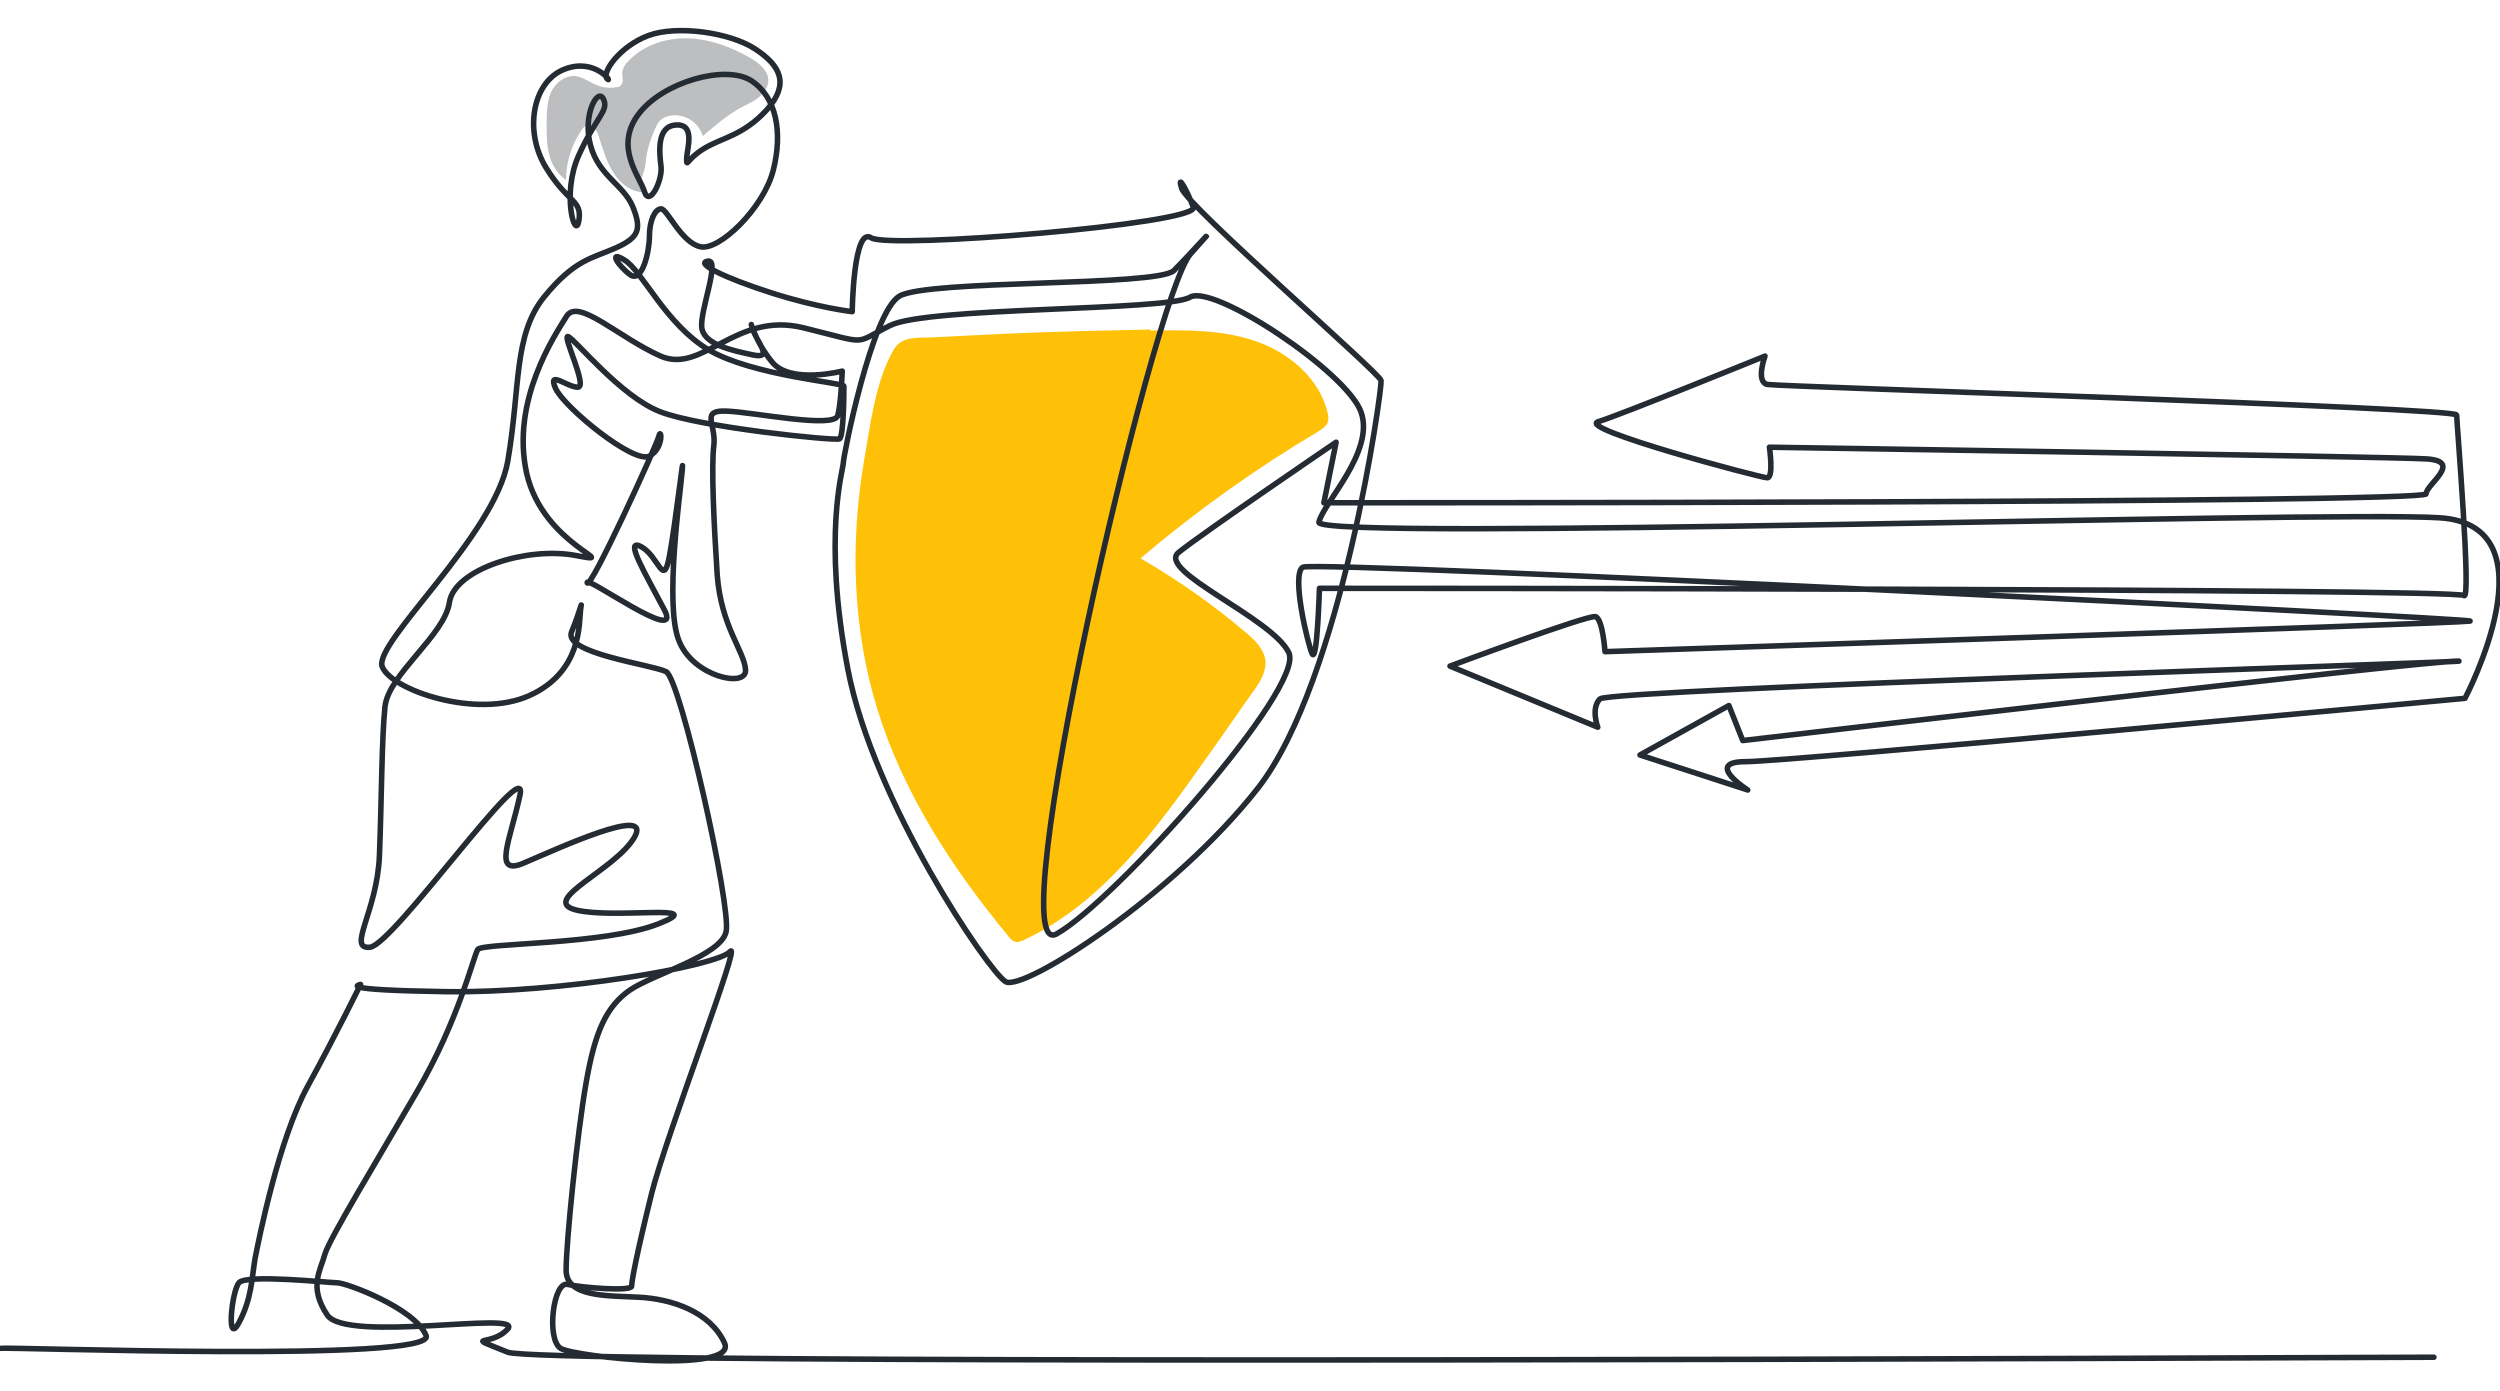 <?xml version="1.0" encoding="UTF-8"?>
<svg xmlns="http://www.w3.org/2000/svg" version="1.1" viewBox="0 0 450 250.4">
  <defs>
    <style>
      .cls-1 {
        fill: none;
        stroke: #252b33;
        stroke-linecap: round;
        stroke-linejoin: round;
      }

      .cls-1, .cls-2, .cls-3 {
        fill-rule: evenodd;
      }

      .cls-2 {
        fill: #ffc107;
      }

      .cls-3 {
        fill: #bcbec0;
      }
    </style>
  </defs>
  <!-- Generator: Adobe Illustrator 28.7.0, SVG Export Plug-In . SVG Version: 1.2.0 Build 136)  -->
  <g>
    <g id="Layer_1">
      <g>
        <path class="cls-3" d="M115.7,34.6c-2.3-.1-4.2-1.7-5.4-3.7s-1.8-4.1-2.5-6.3c-.3-1-1-2.1-2-2-.6,0-1,.6-1.3,1.1-1.7,2.6-2.6,5.6-2.6,8.7-1.5-1-2.5-2.6-3-4.4s-.5-3.6-.5-5.4c0-1.9,0-4,.7-5.8s2.6-3.3,4.5-3.1c1.4.2,2.5,1.1,3.8,1.6,1.1.5,2.3.6,3.5.4.3,0,.7-.1.9-.4.5-.5.2-1.4.2-2.1,0-.8.5-1.6,1.1-2.2,2.7-2.9,6.8-4.2,10.7-4.1s7.7,1.5,11.2,3.5c1.6.9,3.3,2.3,3.3,4.1,0,1.2-.8,2.2-1.7,3s-2,1.2-3.1,1.8c-2.6,1.4-4.8,3.3-7,5.2-.7-2.6-3.6-4.3-6.2-3.6-.5.1-1,.4-1.4.7-.3.3-.6.7-.8,1.2-1,2.1-1.7,4.3-1.9,6.6s-1.6,3.4-.4,5Z"/>
        <path class="cls-2" d="M206.9,59.5c6.4-.1,13-.2,19.1,1.9,6.1,2.1,11.6,6.8,13,13,.1.5.2,1.1,0,1.6-.2.7-1,1.2-1.6,1.6-11.3,6.7-22.1,14.4-32.1,22.9,6.7,3.9,13,8.3,18.9,13.3,1.7,1.4,3.5,3.2,3.6,5.4,0,1.9-1,3.6-2.1,5.1-2.8,3.9-5.5,7.9-8.3,11.8-9.1,12.9-18.8,26.4-33.1,33.1-.5.2-1.1.5-1.6.3-.5-.1-.9-.6-1.2-1-10.1-12.2-18.9-25.7-23.6-40.9-4.4-14.3-4.9-29.7-2.4-44.5,1.1-6.3,2.1-14.7,5.4-20.2,1.5-2.6,4.6-2,7.3-2.2,4-.2,8.1-.4,12.1-.6,8.9-.4,17.9-.6,26.8-.8Z"/>
        <path class="cls-1" d="M0,242.7c1-.3,78.7,2.6,76.7-2.3-2-4.9-14.4-9.5-16-9.5s-16.4-1.6-17.7,0c-1.3,1.6-2.3,11.5,0,7.2,2.3-4.3,2.3-7.9,2.9-11.5.7-3.6,4.3-21.6,9.5-31.1,5.2-9.5,9.5-18.3,9.5-18.3,0,0-5.2,1,15.4,1.3,20.6.3,48.8-4.6,51.1-7.2,2.3-2.6-11.5,33.1-14.1,43.5-2.6,10.5-3.6,15.7-3.6,16.7s-8.8.3-11.5-.3c-2.6-.7-3.9,9.8-1.3,11.5,2.6,1.6,32.1,4.6,29.5-1-2.6-5.6-9.5-7.9-15.4-8.2-5.9-.3-13.1,0-13.1-4.9s2-24.6,3.6-33.7c1.6-9.2,3.6-13.7,7.9-16.7,4.3-2.9,16.4-6.2,17.3-10.5,1-4.3-8.2-45.5-10.8-46.8-2.6-1.3-18.7-3.3-17-7.2,1.6-3.9,2-6.2,1.6-3.9-.3,2.3.3,11.1-9.2,15.4-9.5,4.3-24.9-1-26.5-5.2-1.6-4.3,20.3-23.6,22.6-37,2.3-13.4,1-22.6,6.5-29.5,5.6-6.9,8.8-7,13-8.9,4.2-1.9,4.6-3.4,3-7.4-1.7-4-6.1-5.5-7.6-11-1.5-5.5,1.3-10.5,2.3-8.4,1.1,2.1-1.3,3.2-4.4,10.1-3.2,7-.6,15.6,0,11.8.6-3.8-1.9-3-5.9-9.5-4-6.5-2.5-15.4,3.2-17.7,5.7-2.3,8.9,2.7,7.8,1.7-1.1-1.1,2.3-5.9,7.4-7.8,5.1-1.9,14.6-.6,19.2,2.4,4.6,3,6.3,6.3,2.1,11-4.2,4.6-8.1,5-11.2,6.9-3.2,1.9-3.2,3.6-3.2,1.9s1.7-6.3-1.9-6.1c-3.6.2-3,5.1-2.7,7.6.2,2.5-2.1,7.2-3,4.4-.8-2.7-5.5-8-1.1-13.9,4.4-5.9,15.7-9,20.3-6.1,4.6,3,5.7,9.3,4,16.1-1.7,6.8-9.8,14.7-13.2,13.8-3.4-.8-5.9-6.8-7-6.8s-2.1,2.1-2.1,4.9-1.3,8.4-3.4,7c-2.1-1.5-4.2-4.6-1.1-2.7,3.2,1.9,7.4,11.6,15.2,16.2,7.8,4.6,24.3,5.9,24.3,6.5s0,9.1-.8,9.5c-.8.4-25.3-2.1-32.3-4.9-7-2.7-15.2-12.9-16.5-13.5-1.3-.6,3.6,9.1,1.7,9.1s-5.5-3.2-4,.2c1.5,3.4,14.1,13.7,16.9,12.2,2.7-1.5,2.1-5.3,1.7-3.6-.4,1.7-12.4,27.9-12.9,26.4-.4-1.5,17.3,11.4,13.9,4.9-3.4-6.5-7.4-13.1-4.2-11.4,3.2,1.7,4,7.6,5.1,1.7,1.1-5.9,2.7-20,2.3-15.4-.4,4.6-3.2,24.1-.6,30.6,2.5,6.5,12.2,8.6,12,5.3-.2-3.4-4.4-7.8-5.1-17.1-.6-9.3-1.1-19.6-.6-23.4.4-3.8-2.5-6.3,2.3-6.1,4.9.2,19.4,3.2,20,.8.6-2.3.8-8,.8-8,0,0-9.3,2.4-12.6-1.6-3.4-4.1-4.2-8.5-3.6-6.2.6,2.3,4,5.7.2,4.9-3.8-.8-9.1-1.9-9.3-5.1-.2-3.2,3.4-12.2,1.1-11.8-2.3.4,3,3,11.4,5.7,8.4,2.7,14.6,3.4,14.6,3.4,0,0,.2-15.4,3.4-13.3,3.2,2.1,59.1-2.5,58-5.5-1.1-3-3-6.3-2.1-3.4.8,3,35.7,33.3,35.9,34.6.2,1.3-7,54-22.2,73.4-15.2,19.4-42.3,36.7-45.4,34.8-3.1-1.9-23.8-32.3-28.4-56.3-4.6-24.1-.8-35.9-.8-37.1s5.1-27,10.1-30c5.1-3,46.4-1.7,49.4-4.6,3-3,9.7-10.5,3-3-6.8,7.6-34.6,128.3-24.1,122.4,10.5-5.9,44.7-44.3,41.8-50.6-3-6.3-24.1-14.8-19.8-18.1,4.2-3.4,28.3-19.8,28.3-19.8l-2.2,10.9s198.4.1,198.4-1.6,6.8-5.9,0-6.3c-6.8-.4-118.2-2.1-118.2-2.1,0,0,.8,5.5-.4,5.5s-34.6-8.9-30.4-10.1c4.2-1.3,30-11.8,30-11.8,0,0-1.7,4.6.4,5.1,2.1.4,124.1,4.2,124.1,5.5s2.7,33.7,1.3,32.5c-1.3-1.3-206-1.3-206-1.3,0,0-.4,13.5-1.3,11.8-.8-1.7-3.8-14.3-1.7-15.6,2.1-1.3,212.3,9.3,210.1,9.7-2.1.4-155.7,5.5-155.7,5.5,0,0-.4-5.9-1.7-6.3-1.3-.4-26.2,8.9-26.2,8.9l26.6,11s-1.3-3.4.4-5.1c1.7-1.7,161.2-6.8,154.4-6.8s-128.7,14.3-128.7,14.3l-2.5-6.3-16,8.9,19.4,6.3s-8-5.1-.4-5.1,129.5-11.4,129.5-11.4c0,0,16.5-31.2-4.6-32.5-21.1-1.3-202.5,4.3-201.7.8.8-3.5,10.1-12.7,7.6-19.8-2.5-7.2-26.6-23.2-30.8-20.7-4.2,2.5-47.3,1.7-54,5.1-6.8,3.4-3.4,3.4-15.6.4-12.2-3-18.1,8.4-25.7,5.1-7.6-3.4-14.8-10.5-16.9-7.2-2.1,3.4-10.1,15.2-7.2,28.3,3,13.1,17.7,16.5,8.9,14.8-8.9-1.7-21.9,2.5-22.8,8.4-.8,5.9-11,13-11.6,18.8-.6,5.7-.6,16.7-1,26.8-.4,10.1-5.9,16.9-1.7,16.5,4.2-.4,28.7-35.4,27-27.4-1.7,8-5.1,14.8.8,12.2,5.9-2.5,23.2-10.5,19.8-4.6-3.4,5.9-17.3,11.4-10.5,13.1,6.8,1.7,24.5-1.3,14.8,2.5-9.7,3.8-31.6,3.4-32.5,4.6-.8,1.3-3.4,12.7-11,25.7-7.6,13.1-15.6,26.2-16.5,29.1-.8,3-3,5.9.4,11,3.4,5.1,35.4-.8,32.5,2.5-3,3.4-8.4.8,0,4.2,4.7,1.9,186.8,1.5,346.7.9"/>
      </g>
    </g>
  </g>
</svg>